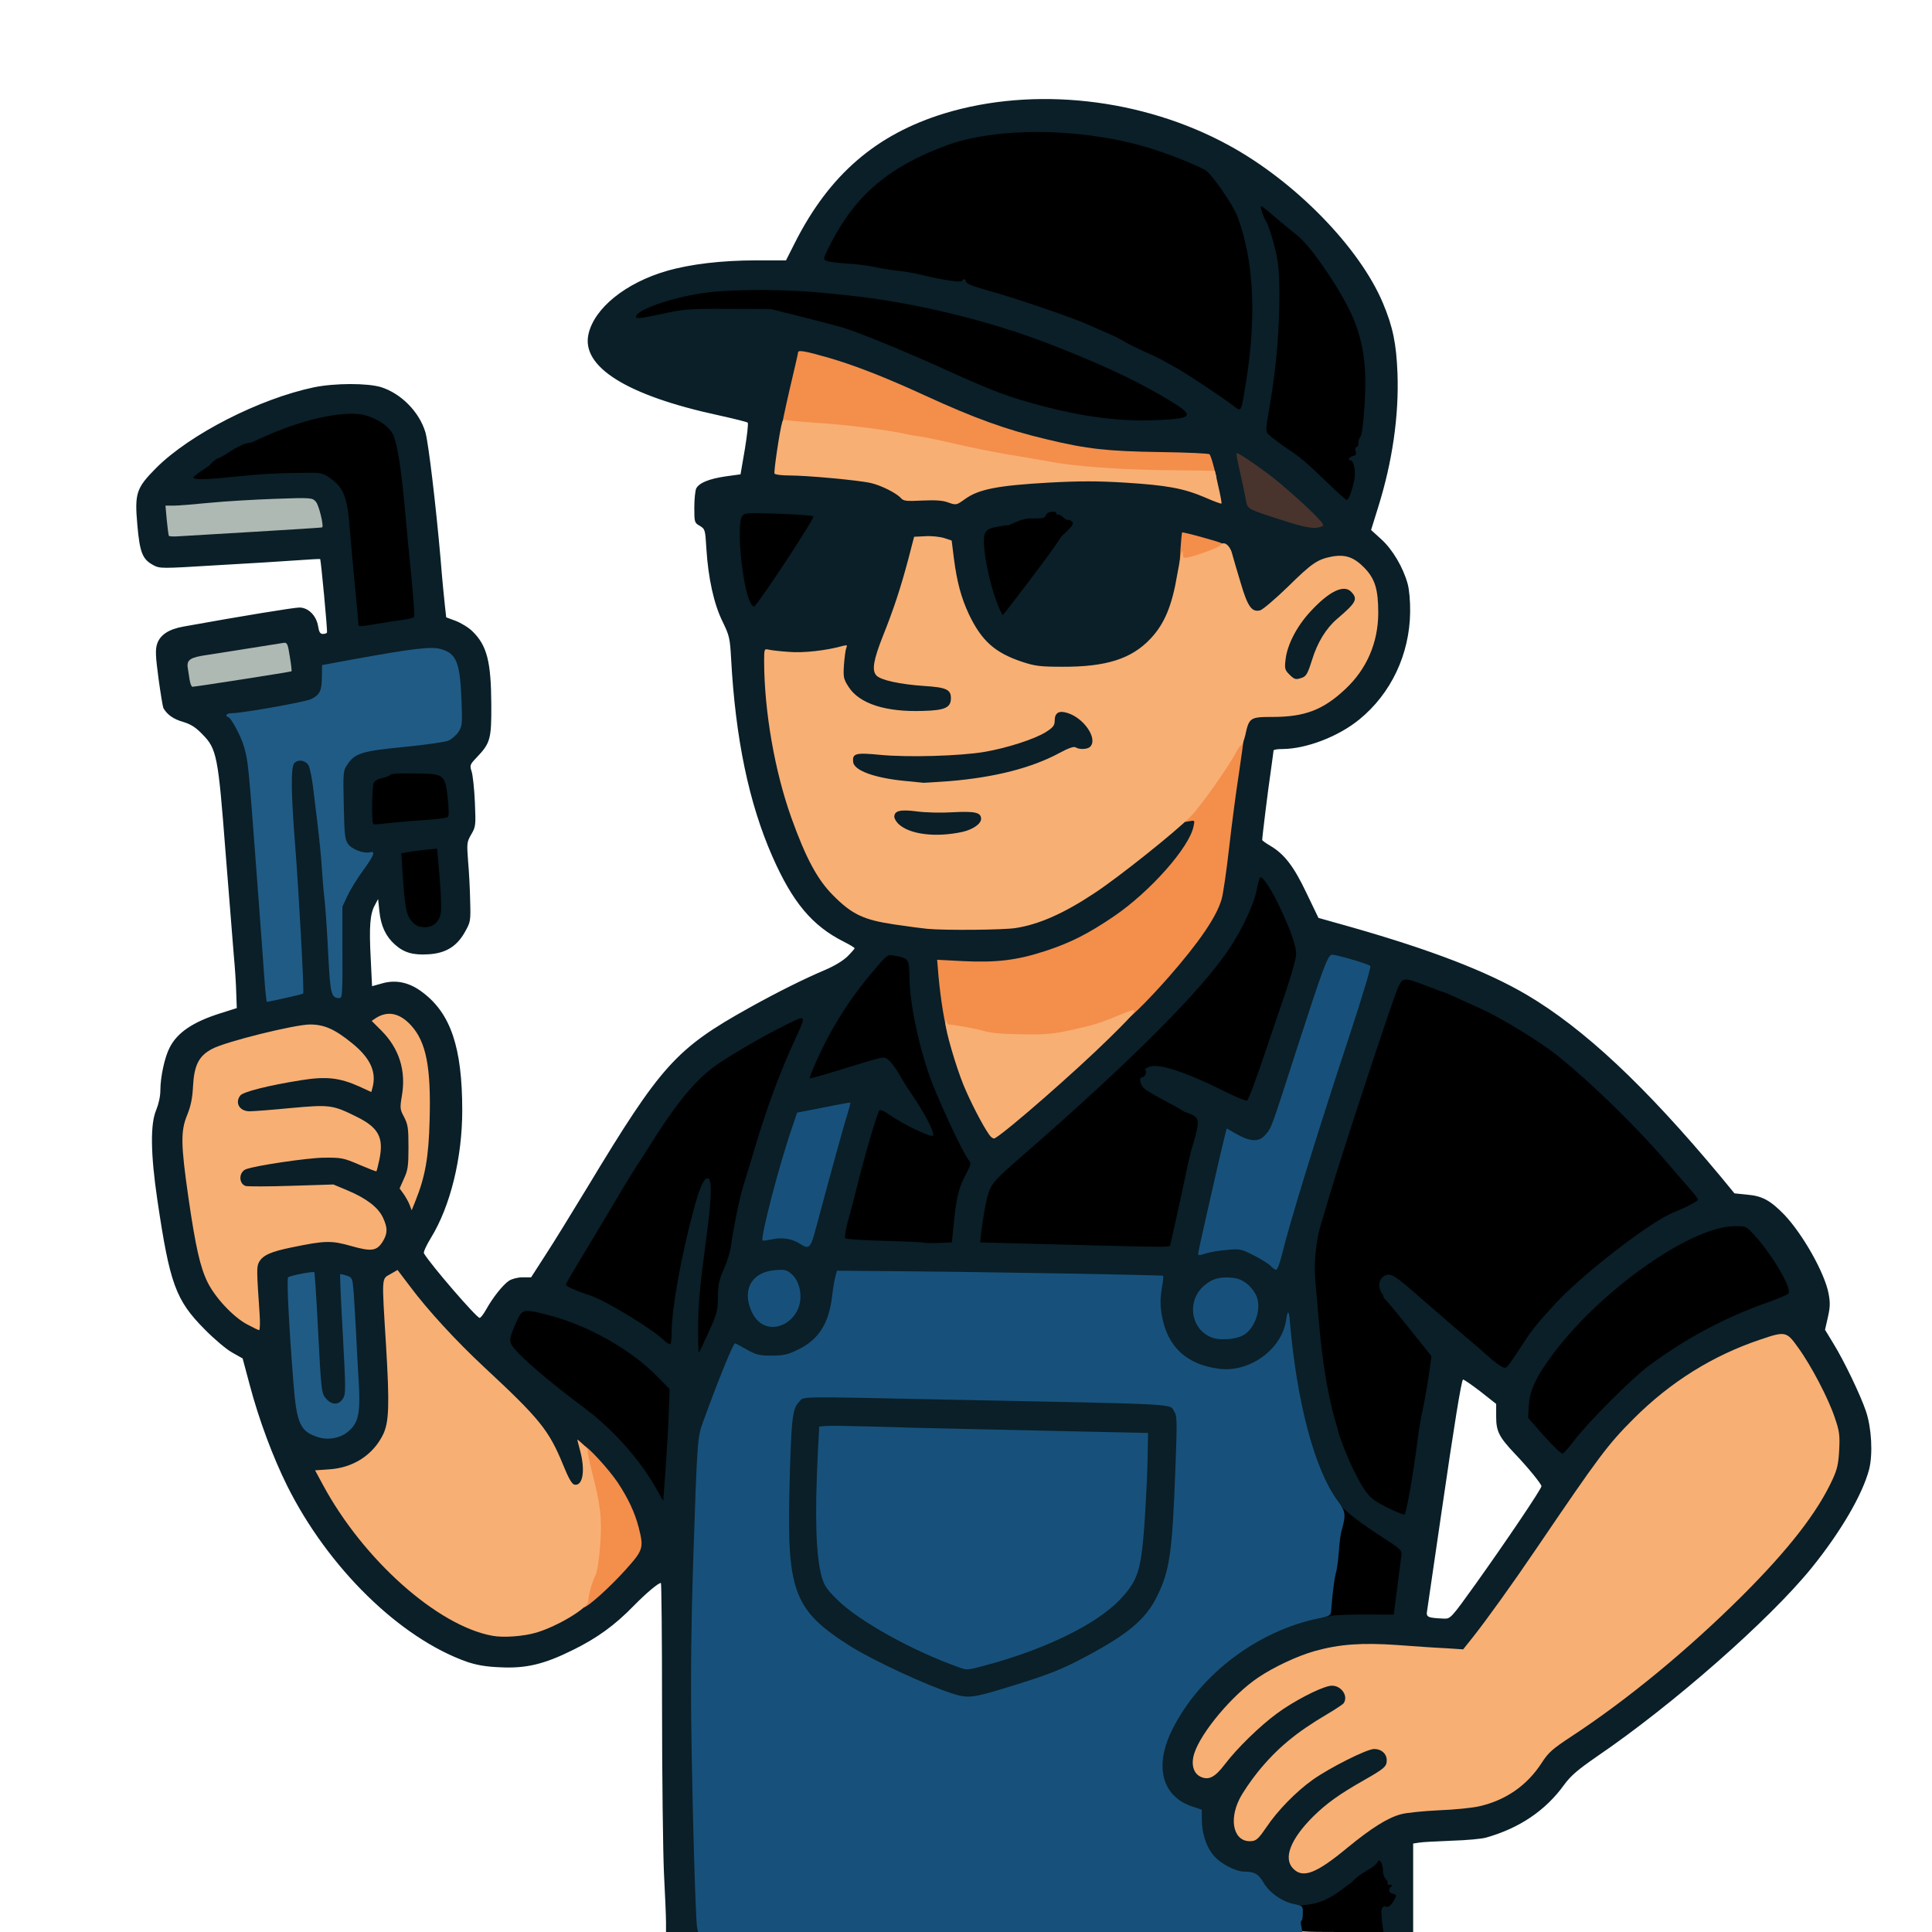 <svg xmlns="http://www.w3.org/2000/svg" version="1.0" viewBox="0 0 1024 1024">
  <g fill="#0a1f28">
    <path d="M353 1018.8c0-2.9-.5-14.7-1.1-26.3-.5-11.5-1-50.8-1-87.2 0-36.5-.3-66.3-.6-66.3-1.4 0-7.6 5.2-14.3 12-10.2 10.5-19.5 17.2-32.5 23.6-15.1 7.5-24.8 9.8-38.4 9.1-7.7-.3-12.5-1.2-17.6-2.9-35.6-12.6-73.6-49.8-95.3-93.3-7.5-15.1-14.9-34.8-19.8-53.3l-3.8-14.2-5.5-3.1c-3.1-1.7-9.7-7.3-14.6-12.3C93.1 689.1 90 680.5 83.4 636c-3.6-24.4-3.8-40.3-.6-47.7 1.3-3.2 2.2-7.2 2.2-10.5 0-6.9 2.3-17.6 4.9-22.5 4-8 12.4-13.7 27.1-18.3l8.5-2.7-.3-8.4c-.1-4.6-.7-13.5-1.3-19.8-.5-6.2-2.5-31-4.4-55-3.9-50.7-4.6-54.2-12.3-62-3.6-3.7-6-5.2-10.2-6.5-5-1.4-8.4-3.8-10.4-7.3-.3-.6-1.5-7.7-2.6-15.8-1.6-12-1.7-15.2-.7-18.3 1.6-4.7 6.1-7.7 13.9-9.1 31-5.6 58.6-10.1 61.5-10.1 4.7 0 9 4.3 9.9 9.9.5 3.1 1.1 4.1 2.5 4.1 1 0 2-.3 2.2-.7.4-.7-3.2-38.5-3.6-39-.1-.1-5.8.2-12.7.7-6.9.5-25.9 1.7-42.3 2.6-29.5 1.8-29.9 1.8-33.5-.1-5.7-3.1-7.1-6.6-8.4-21.2-1.5-17-.6-19.6 10.1-30.4 17.9-17.8 54.5-36.5 83.4-42.6 11.1-2.3 28.5-2.3 35.7-.1 10.7 3.4 20.3 13.2 23.5 24 1.6 5.6 5.5 38.3 8 66.8.8 10.2 1.9 21.4 2.3 24.9l.7 6.3 5.1 1.9c2.8 1.1 6.8 3.5 8.8 5.5 7.7 7.5 9.9 16 10 38.9.1 18.1-.5 20.4-7.7 27.9-3.7 3.9-3.8 4.2-2.7 7.6.6 1.9 1.4 9.2 1.7 16.2.5 12.2.5 12.9-1.9 17s-2.4 4.8-1.7 14.3c.5 5.5 1 15 1.1 21 .3 10.7.2 11.2-2.8 16.5-4.3 7.7-10.3 11.3-19.4 11.8-8.1.5-12.9-.9-17.6-5.1-4.8-4.2-7.5-9.8-8.3-17.6l-.7-6.6-1.8 3.4c-2.5 4.6-3 11.4-2.1 28.3l.7 14.5 5.4-1.5c7.3-2.1 14.5-.5 21.3 4.7 15 11.2 21.1 29.3 21.1 62.6 0 25.3-6.3 50.8-16.6 67.6-2.4 3.9-4.1 7.6-3.7 8.2 3.6 6.1 27.9 34.2 29.5 34.2.6 0 2.1-2 3.5-4.5 3.5-6.3 8.9-13.1 12.1-15.2 1.6-1 4.6-1.8 7.2-1.8h4.5l7.6-11.8c4.2-6.4 14.2-22.7 22.4-36.2 38.9-64.5 46.8-73.2 85.5-94.8 14.9-8.3 29.6-15.6 40.5-20.2 4.9-2.1 9.5-4.9 11.8-7.2 2-2 3.7-4 3.7-4.2 0-.3-2.6-1.9-5.8-3.5-16.7-8.4-27.1-20.8-37.8-45.1-12.5-28.4-19.6-62.6-21.9-105-.6-10.7-.9-12.1-4.5-19.5-4.6-9.3-7.6-22.9-8.6-38.6-.6-10.2-.7-10.5-3.5-12.2-2.8-1.6-2.9-1.8-2.9-9.7 0-4.5.5-9 1-10.1 1.6-3 6.8-5.1 15.5-6.4l8-1.1 2.3-13.4c1.2-7.3 1.9-13.7 1.5-14-.5-.4-7.4-2.1-15.5-3.9-48.6-10.5-72.8-25.7-68.9-43 3.1-13.8 19.7-27.2 41.5-33.5 12.4-3.6 29.1-5.6 47.5-5.6h15.7l4.8-9.5c18.2-35.9 43-57.3 79.2-68.4 47.3-14.4 104.7-8.1 150.3 16.7 35.3 19.1 69.7 54.3 82.1 83.9 5.3 12.6 7.1 21.6 7.7 37.3.8 22.4-2.7 46.8-10.3 71l-3.7 11.9 5.5 5c5.9 5.4 11.5 14.8 13.9 23.6.8 2.9 1.4 9.1 1.3 15-.3 22.3-10.1 43.1-26.9 56.8-11.1 9.1-28.1 15.6-40.7 15.7-2.7 0-4.8.3-4.8.8 0 .4-.7 5.4-1.5 11.2-1.4 9.4-4.5 34.5-4.5 36.2 0 .3 1.9 1.7 4.3 3.1 7.5 4.4 12.5 11 19.2 25.1l6.3 13.1 17.4 4.9c42.1 12 71.8 23.4 92.9 35.8 30.5 18 62.8 48.3 102.8 96.3l7.4 9 6.9.7c7.9.7 12.2 3.1 19.5 10.6 9.8 10.3 21.5 31 23.5 41.9.9 4.7.8 7.3-.4 12.5l-1.5 6.6 4.5 7.4c5.6 9.1 14.3 27.2 17.2 35.8 3 8.9 3.7 22.6 1.7 30.7-3.5 13.4-15 33.1-30.5 52.3-22.4 27.6-73.5 72.5-113.7 99.9-10.4 7.2-13.9 10.2-17.5 15.1-9.8 13.6-23.7 23-41.5 28-2.2.6-10.3 1.4-18 1.6-7.7.3-15.5.7-17.2 1l-3.3.5v46.9h-18.9l-.6-3.3c-.4-1.7-.5-5.5-.3-8.2.3-4.2.6-5 2.5-5.3 1.9-.3 2-.6 1.1-4-.5-2-1.4-4.1-1.9-4.6-.5-.6-.9-2.1-.9-3.3 0-2.1-.3-2.2-2.1-1.3-1.1.6-5.6 4.1-10.1 7.7-9.7 7.8-15.1 10.3-23.9 11-12.4 1.1-22.3-3.3-27.4-12.2-2.6-4.3-4.6-5.5-10-5.5-4.6 0-12.8-4.3-16.3-8.6-3.9-4.6-6.2-11.8-6.2-19v-5.2l-5.1-1.7c-11.8-4-16.5-12.4-15.7-28.6.4-8.1.8-9.6 5-18.1 12.7-25.4 37.8-46.7 65.6-55.7 13.7-4.4 21.4-5.6 37.3-5.6h14.7L737 842c.6-5.8 1.5-12.1 1.9-14l.7-3.5-10.4-6.8c-13-8.5-20.1-14.5-24.5-21.1-9.3-13.6-20.1-50.2-22.3-76l-.7-8-4.1 4.6c-7.8 8.7-17.9 12.4-31.1 11.5-23.9-1.7-35.5-15.8-34.4-41.5l.4-7.9-13-.7c-10.1-.4-125.5-2.1-148.4-2.1-5.2 0-5.5.6-7.1 13.8-1.7 14.3-7.1 22.7-17.8 27.9-5.5 2.6-8.2 3.3-15.2 3.6-8 .4-10.9-.1-18.2-3.2-2.1-1-3.3 1.3-9.9 18.7-9.8 25.6-9.8 25.7-10.2 35.7-2.6 57.5-3.8 108.7-3.3 142.5.7 44.9 2.3 97.1 3.2 103.8l.6 4.7H353v-5.2zm358.3-42.6c12.6-10.3 21.1-15.7 28.2-17.6 2.8-.8 11.8-1.7 20-2.1 8.3-.3 17.9-1.3 21.4-2.1 14.2-3.2 25.5-11.1 33.2-23 3.6-5.6 5.7-7.4 15.7-14 29.9-19.6 62.1-46.2 90.8-74.8 18.8-18.8 30.1-32.2 39.3-46.5 12.1-18.9 14.2-28 9.6-41.6-3.3-10.1-12.7-28-19.4-37.3l-5.2-7.1-5.2 1.5c-9 2.7-26.1 10.3-35.4 15.8-13 7.6-24.4 16.5-35.4 27.5-13.8 13.8-18.4 20-51.4 68.6-12.8 18.8-26.9 38.5-33.9 47.3l-5.1 6.4-13-.6c-7.1-.3-19.3-1-27-1.6-26.4-2.1-48.3 3.4-68.6 17.1-14.4 9.7-32.4 31.5-33.6 40.8-.5 3.3-.2 4.1 1.7 5.1s2.5.8 5-2.2c1.5-1.8 6-7 9.9-11.4 15.2-17.6 38.5-32.8 52.1-34.1 4.6-.4 5.9-.2 8.3 1.7 2.3 1.8 2.7 2.9 2.7 7.3 0 2.9-.4 5.7-.8 6.4-.4.6-4.3 3.2-8.7 5.8-16 9.4-27.1 18.6-36.1 29.7-13.5 16.7-16.2 25.5-9.5 30.5 2.1 1.5 2.4 1.2 7.8-6.9 9.2-13.9 22.7-25.2 42.2-35 10.1-5.2 12-5.8 17.4-5.8 8.1 0 9.7 1.5 9.7 9 0 6.7 0 6.7-12 13.5-13.6 7.7-20 12.4-27.5 19.9-8.4 8.5-13.1 16.5-11.5 19.5 3 5.8 8 3.8 24.3-9.7zM280.9 862.3c16.3-4.4 36.9-19.7 52.8-39l3.4-4.2-1.5-6.3c-2.3-9.2-8.7-21.3-16.4-30.9l-6.7-8.4-.5 7.2c-.3 4-1 7.7-1.6 8.3-.6.6-3.3 1-6 .8l-4.8-.3-4.1-10c-6.1-14.9-12-23.4-24.8-35.5-21.8-20.5-44.3-43.7-52.7-54.3-4.6-5.9-8.7-10.7-9-10.7-3.1.1-3.2 1.6-1.5 30.1 2.1 35.2 1.8 47.5-1.4 54.1-5 10.3-15.1 17.2-27.1 18.6l-6.1.7 5.9 9.6c19.1 31.3 48.2 58.5 72.7 68 12.7 4.9 18.1 5.4 29.4 2.2zm501.4-23c15.9-22.3 34.7-50.1 34.7-51.6 0-1.1-7.1-9.9-14.1-17.2-8.4-8.9-9.9-11.9-9.9-19.6v-6.8l-8.5-6.7c-4.7-3.6-8.8-6.4-9.1-6.2-.9 1-4.6 23.6-11.4 70.5-3.9 26.9-7.3 50.2-7.6 52-.6 3.4.1 3.8 8.8 4.2 3.6.1 3.7.1 17.1-18.6zM743 797.2c0-2.5 7.2-49.1 8.5-55.3.9-4.1 2.1-10.4 2.6-14.1l1-6.7-11.8-14.8c-15.9-19.8-15.3-18.9-15.3-25.5 0-6.6 2-8.8 8.1-8.8 4.6 0 8 2.3 22.7 15.3 6.3 5.6 14.9 13.1 19.1 16.6 4.2 3.5 10 8.5 13 11.2 5.3 4.8 7.1 5.8 7.1 4.1 0-1.4 10.8-17.3 14.8-21.7 10.1-11.4 15.7-16.9 27.5-27.3 17-14.7 43-32.2 48-32.2.7 0 2.3-.7 3.5-1.6l2.3-1.6-3.3-3.7c-1.8-2.1-5.5-6.4-8.3-9.7-17.2-20.4-41-43.7-60.5-59.3-8.8-7-29.3-19.6-40-24.4-14.8-6.8-17.6-8-22.5-9.7-2.7-1-6.7-2.5-8.7-3.4-2.1-.9-4.2-1.6-4.7-1.6-1.1 0-4.7 9.7-16.5 45.5-12.3 37-20.3 62.1-26.6 84-2.8 9.6-3.2 21.7-1.2 43.5 3.3 36.7 9.6 63.2 19.5 81.9 5.7 10.9 7.8 13.3 14.3 16.9 6.2 3.3 7.4 3.7 7.4 2.4zm-392.3-39.7.6-19-5.9-6c-9-9.2-18.6-15.8-32.9-22.9-13.9-6.9-30.9-12.3-33.1-10.5-.6.5-2.2 3.3-3.4 6.1l-2.2 5.1 4.4 4.4c5.4 5.6 21.2 18.7 33.8 28 10.9 8.1 25.5 22.8 32 32.4 4.4 6.5 4.5 6.6 5.3 4 .4-1.4 1-11.2 1.4-21.6zm489-6.7c26.1-29.9 56.4-50.3 94.8-63.7 4.9-1.8 9.1-3.4 9.3-3.6 1.2-1.2-9.7-17.8-17.3-26.3-3.8-4.2-4.2-4.4-8.5-3.9-11.1 1.1-35.9 14.5-55 29.6-24 19-48.2 49.2-49.7 62-.3 3.3.3 4.4 6.9 11.9l7.3 8.3 1.8-2.3c1-1.3 5.7-6.7 10.4-12zm-659 5.6c5.5-4.2 6.3-6.8 6.1-20.1l-.2-11.8-.5 9.6c-.7 11.7-1.5 12.9-8.5 12.9-4.2 0-5.7-.5-7.4-2.2-2.8-3.1-3-4.3-4.2-28.8-.5-11.8-1.3-25.2-1.6-29.8l-.6-8.3-3.6.7c-2.1.4-4 .9-4.3 1.3-.7.7.3 21 2.5 49.3 1.2 15.2 1.8 18.4 3.8 21.9 4.2 7.6 12.4 10 18.5 5.3zm5-43.1c-.3-1-.5-.2-.5 1.7s.2 2.7.5 1.8c.2-1 .2-2.6 0-3.5zm471.8-9.7c4.4-3.4 7.2-10.4 5.5-13.7-2.1-4.1-7.2-8.8-10.1-9.4-4.3-1-9.3 1.1-13.3 5.6-4.6 5.1-4.9 10.2-.9 15 5.4 6.3 12.5 7.3 18.8 2.5zm-302.9-17.1c2.3-18.4 10.5-53.5 14.3-61.5 1.5-3.2 2-3.5 6.1-3.5h4.5l.3 8.7c.2 5.3-.7 16.1-2.3 28-2.8 20.9-4.4 35.6-4.5 40.3 0 2.8.1 2.8 2.1-1.5 1.4-3.1 2.1-6.9 2.2-12.5.2-6.5.8-9.3 3.3-15 1.8-3.8 3.5-9.2 3.8-12 1.3-9.5 4.6-25.6 6.5-31.8 1.1-3.4 3.8-12.4 6.1-20 5.1-17.4 13.1-39.7 18.1-50.4 2.1-4.6 3.6-8.3 3.3-8.3-2.3 0-31.4 17-38 22.2-10.6 8.3-19.7 19.6-34.8 43.8-1.2 1.9-3.8 6-5.8 9s-8.8 14.4-15.2 25.3c-6.4 10.8-13.4 22.5-15.6 25.9-4.5 7-4.8 6.4 5 9.8 7.3 2.6 19.7 9.3 31 16.9l7.5 5.1.2-3.3c.2-1.7 1-8.6 1.9-15.2zm-169.9 4.8c-.2-2.1-.4-.6-.4 3.2 0 3.9.2 5.5.4 3.8.2-1.8.2-5 0-7zm231.5 5c5.9-5.6 6.1-13.1.6-17.8-2.5-2.1-3.8-2.5-6.1-2.1-4.1.8-9.6 5.2-10.3 8.2-1.7 6.6 5.1 16.2 10.5 14.9 1.4-.4 3.8-1.8 5.3-3.2zm-282.6-12.5c-.7-17-.3-18.9 4.9-21.9 4-2.3 22-6 32.5-6.6 6.9-.4 10.1-.1 16.9 1.7l8.4 2.3 2.4-2.7c1.3-1.5 2.3-3.7 2.3-4.9 0-5.7-8.5-13.2-20.8-18.2-6-2.5-6.2-2.5-29.4-1.8-26.8.7-26.8.7-26.8-7.3 0-4.1 2.4-8.4 4.8-8.4.4 0 7.3-1.2 15.2-2.7 10.5-1.9 18.1-2.6 27.5-2.7 12-.1 13.5.1 19.2 2.6l6.3 2.6 1-3.9c2.2-8-3.3-13.9-18.3-19.9l-7.8-3.1-16.3 1.6c-21.3 2-29 2-31-.1-1.9-1.9-2.2-10.3-.3-12.7 1.4-2 11.6-4.6 29.9-7.8 14.5-2.5 25.3-2.2 34.3 1 7.1 2.5 6.5 2.5 6.5.4 0-7.9-21.1-25.3-30.7-25.3-5.4 0-43.4 10-48.8 12.9-7.2 3.8-9.6 8.6-10.3 20.4-.4 6.8-1.1 10.6-3 14.7-3.2 7.1-3.1 10.8.8 38.1 5.1 35.5 8.1 44.9 17.7 55.8 4.1 4.7 11.7 11.1 13.1 11.1.3 0 .2-6.9-.2-15.2zm543.7-25.4c5.6-21.2 32.2-105.6 43.6-138.5l1.9-5.7-7.5-2.2c-4.1-1.2-7.8-1.8-8.3-1.4-1.2 1.4-5.9 15-17 49.4-13.3 41.4-13 40.6-16.1 44.3-2.5 3-3.1 3.2-9 3.1-4.1 0-7.6-.6-9.6-1.7-1.8-1-3.3-1.4-3.3-1.1 0 .4-2.7 12.6-6 27.1-3.3 14.5-6 26.8-6 27.3s4.2.7 10.3.3c10.2-.5 10.2-.5 16.7 2.9 3.6 1.9 7 3.4 7.5 3.3.6-.1 1.8-3.3 2.8-7.1zm-59.9-2.1c.3-1 2.1-9.2 4.1-18.3 5.2-24.3 7.3-33 8.9-38.1l1.4-4.5-12.6-6.4c-16.8-8.6-18.2-9.8-18.2-16.1 0-2.7.5-4.9 1-4.9.6 0 1-1.1 1-2.5 0-2.2-1.2-1.4-9.7 6.8-9.1 8.7-24.9 22.8-48.8 43.5-17.1 15-17.8 16-20 30.4-.7 5.1-1.3 9.3-1.2 9.4.1.1 18.7.6 41.2 1.1 22.6.5 43.6 1 46.7 1.1 4.6.2 5.8-.1 6.2-1.5zm-185.9-15.8c5.3-20.2 13.4-49.6 14.1-50.6.7-1.2-.5-1.1-11.1 1l-9 1.7-2.8 8.4c-3.2 9.1-13 43.6-14 48.8l-.6 3.2 5.7.1c3.1 0 7.3.6 9.2 1.3 1.9.7 3.8 1 4.2.7.3-.3 2.3-6.9 4.3-14.6zm71.2 3.8c1.1-11.3 3.1-19.7 5.7-24.2 1.3-2.3.7-3.7-7-19.5-13.8-28-20.1-50.2-22.3-78.5-.8-10.4-1.5-12.1-5.3-12.1-3.7 0-22.8 25.6-32.3 43.4-7.1 13.4-7.3 12.9 4.2 9.5 5.4-1.6 12.1-3.6 14.9-4.4 8.2-2.4 11.2-2 15 2.1 1.9 1.9 3.4 4 3.4 4.6 0 .6 2.6 4.9 5.8 9.7 10.1 14.9 13.4 21.5 13 26.4l-.3 4.2-4.5-.1c-3.4-.1-6.9-1.4-14-5.3-5.2-2.9-9.9-5.3-10.3-5.4-1.2-.3-5 12.1-9.7 30.8-2.2 8.8-4.8 18.8-5.9 22.3l-1.9 6.2 5.1.1c2.9.1 12.4.5 21.2.9 8.8.4 17.8.6 20 .6l4-.1 1.2-11.2zm-281.1-24.9c2.1-8 2.7-13.1 3.1-26.4.6-18.4-.8-29.7-4.7-38.7-2.7-6.4-9.8-13.3-13.6-13.3h-2.6l3.6 4.5c2 2.4 4.9 7 6.4 10.2 2.5 5.3 2.7 6.9 2.8 19.3.1 9.6.6 14.7 1.7 17.5 2.2 5.4 2.3 24.3.2 31.1-1.8 5.8-1.9 8.2-.5 6.8.6-.6 2.2-5.5 3.6-11zm313.9-27.8c13.3-10.7 35.7-30.8 51.9-46.6 33.3-32.5 53.1-57.4 57.1-71.5.8-2.7 2.6-15.1 4-27.5s3.7-29.9 5.1-38.9c4.7-31.4 4-30.1 17.7-30.1 17.3 0 27-3.7 38.8-14.7 6.8-6.5 11.5-13.9 14.9-23.7 5.5-16.1 2.1-30.8-9-38.3-7.6-5.2-14.5-2.1-30.7 13.9-12.1 12-12.3 12.1-17.5 12.6-7.9.6-9-.7-13.8-16.6-2.2-7.4-4-13.9-4-14.5-.1-2.7-2.2-4-11.3-6.7l-9.7-2.8v4.8c0 8.2-3.8 27.6-7.1 36-2.4 6.3-4.4 9.5-9 14.4-10.5 11.3-23.3 15.1-49.9 15.1-15-.1-17.2-.3-24.2-2.7-14.6-4.9-21.6-11.2-28.3-25.3-4.1-8.8-6.3-17.1-7.9-29.4l-1.2-9.6-3.9-1.3c-2.2-.7-5.3-1.2-6.9-1-2.7.3-3.2.8-4.4 5.3-4.6 17.4-8.7 30.5-12.7 41-7.4 19.1-7.7 20-5.6 21.9 2.4 2.2 13 4.4 25.1 5.2 13 .8 14 1.5 14 9.4 0 8.8-1.1 9.4-17.7 9.8-16.3.4-24.7-.8-33.1-4.9-4.9-2.4-7-4.2-9.3-7.7-2.6-4.1-2.9-5.5-2.9-12.4v-7.9l-5.2.8c-2.9.4-11 .8-18 .7H408v3c0 6 2.1 27.2 3.6 36.6 3.4 22.2 11 46.3 20.7 66 6.2 12.5 15.4 22.6 25.4 27.8 8.2 4.3 25.5 7 49.9 7.9 26 .9 36.1-1 53.7-9.8 12.7-6.4 40-26.3 60-43.7 4.3-3.7 5.4-4.2 9.8-4.2h4.9v4.8c0 15.7-28 45.1-59.1 62-10.6 5.8-29.8 12-41.7 13.3-5.7.7-15 .9-22.4.5l-12.8-.7.6 4.8c2.5 22.4 6.6 39.6 13 55.2 3.3 8.1 10.5 22.1 12.7 24.9 1.1 1.4.6 1.6 9.2-5.2zm127.8-24.1c.9-2.7 3.5-10.4 5.7-17 2.3-6.6 6.6-19.4 9.6-28.4l5.5-16.3-1.7-5.2c-.9-2.8-4.1-10.3-7.1-16.6l-5.5-11.5-1.3 5.1c-1.7 6.5-7.9 19.1-13.7 28-5.3 8.2-22.7 28.3-39 44.9l-11.7 12 7.5-.3c6.2-.3 8.9.1 16.7 2.8 5 1.7 13.9 5.5 19.7 8.5l10.5 5.3 1.6-3.2c.9-1.7 2.3-5.3 3.2-8.1zm-505.8-43.7c.6-.5-2.1-47.6-4.1-73.3-.9-11.5-1.7-26.9-1.8-34.1-.1-16 .2-16.6 8.3-16.2 6.8.4 7.4 1.4 9 13.8.6 4.7 1.7 13.9 2.5 20.5s2 18.5 2.6 26.5c.6 8 1.5 19.2 2 25 .5 5.8 1 14.3 1.1 19 .2 5.1.5 1.3.9-9.5.6-16.8.8-18.4 3.3-24 1.5-3.2 4.5-8.2 6.7-11.1l3.9-5.2-4.3-1.1c-7.6-1.9-8-3.3-8.4-27.6-.3-20.6-.3-21.1 2-24.4 4-5.9 7.5-7 29.9-9.2 11.3-1.1 21.9-2.6 23.7-3.4 1.7-.8 4.1-2.9 5.3-4.7 1.8-3 2-4.3 1.5-13.8-.7-12.3-1.9-17.1-4.9-20.4-4.8-5.2-6.7-5.2-44.1 1.4l-18.6 3.3v5.6c0 6.7-1.5 9.9-5.5 12.2-2.4 1.4-35.8 7.9-40.6 7.9-.5 0-.3 1 .5 2.3 4.3 6.4 5.9 15.3 8.1 43.2 3.2 42.5 4.5 58.7 5.5 73.5.6 8.5 1.3 18 1.6 21.1l.6 5.6 6.4-1.3c3.6-.6 6.7-1.4 6.9-1.6zm70.7-37.5c2.7-3.2 3-5.7 1.7-19.6-1.1-11.6-1.5-13.7-2.8-13.3-.9.2-3.7.7-6.3 1.1-2.7.3-4.8 1.1-4.8 1.8 0 5.3 2.4 24.5 3.2 26.2 1.7 3.3 4 5.5 5.8 5.5.9 0 2.4-.8 3.2-1.7zm-9.2-54.4c8-.7 14.8-1.5 15.2-1.8 1.1-1-.9-13.3-2.5-14.8-1.6-1.6-20.3-2.8-22.1-1.4-.6.5-2.6 1.2-4.3 1.6-1.8.3-3.6 1.2-4 1.8-.4.6-.7 4.4-.7 8.4-.1 8.5-2.3 7.8 18.4 6.2zm-90.7-75.3c12-1.8 22-3.5 22.2-3.8.2-.2.1-2.3-.2-4.6-.4-3.3-.9-4.1-2.2-3.8-.9.3-7.9 1.4-15.6 2.7-30 4.6-29 4.4-29.3 6.3-.6 2.7.7 6.6 2.1 6.6.6 0 11-1.5 23-3.4zm79.7-30.7c4.1-.6 7.7-1.3 7.9-1.5.4-.4-1.3-23.4-2.9-37.4-.5-4.7-1.4-13.7-2.1-20-2.8-29-4.5-35.3-10.8-39.6-6.6-4.5-12.3-5.7-19.9-4.4-12.6 2.1-22.7 5.1-33.8 10.1-6.2 2.7-12 4.9-13.1 4.9-1 0-4.5 1.8-7.8 4s-6.5 4-7 4c-.6 0-1.9.9-2.9 2.1l-1.8 2.1 5.4-.5c15.1-1.4 48.8-2.9 51.9-2.3 5.3 1 11.8 6 13.9 10.9 1 2.3 2.3 8.9 2.9 14.7 1.4 13.7 5.1 53.2 5.1 54.4 0 .5 1.7.6 3.8.2 2-.3 7.1-1.1 11.2-1.7zm338.4-26.4c6.9-9.3 13.3-17.9 14.2-18.9 1.6-1.8 1.6-2-.1-3.3-2.2-1.5-3.5-1.7-3.5-.4 0 .4-3.4 1.1-7.5 1.3-4.1.3-8 1-8.7 1.5-.7.6-4.3 1.6-8.1 2.3-5.9 1.1-6.8 1.5-7.4 3.8-1.1 4.6 1.7 18.8 6.2 31.1.7 1.9.2 2.5 14.9-17.4zm-131.7-6.8c5.8-8.7 10.3-16 10-16.4-.4-.3-6.7-.8-14.1-1.1l-13.5-.5-1.2 2.6c-1.3 2.9.1 22.2 2.3 31.8l1.2 5.1 2.4-2.8c1.3-1.6 7.1-10 12.9-18.7zM131 279c17.3-1.1 32.5-2 33.8-2 2.9 0 3-3.7 0-7.5l-2.2-2.8-17 .7c-9.4.4-23.6 1.4-31.6 2.2-8 .8-16.5 1.4-18.9 1.4-4 0-4.3.2-3.7 2.3.3 1.2.6 3.4.6 5 0 3.3-2.4 3.3 39 .7zm560.5-5.7c-1.6-1.4-5.9-5.2-9.5-8.4-9.3-8.2-15.4-13.1-18.8-15.2l-3-1.7 1.3 5.2c.7 2.9 1.6 7 1.9 9 .4 2.1 1.2 4.1 1.9 4.5 1.8 1.1 26 9.1 27.7 9.2.9 0 .3-1-1.5-2.6zm-182.7-12.2c6.2-4.4 17.4-6.7 38.8-8.1 38.6-2.5 76.6.1 90.3 6.1 2.4 1.1 4.5 1.8 4.6 1.7.2-.2-.7-4.1-1.9-8.8l-2.1-8.5-26-.7c-28.1-.7-40.4-2.1-60.5-6.9-21.7-5.1-38.7-11.3-65-23.4-8-3.7-20-8.9-26.6-11.6-12.3-4.9-33.2-11.4-34-10.6-1.1 1-10.8 44.8-11.9 53.5l-.7 5.2h7.4c9.3 0 36.8 2.5 43.2 4 5.4 1.2 9.6 3.2 14.2 6.6 2.8 2 4.5 2.4 14 2.7 6 .1 11.5.4 12.2.5.8.1 2.6-.6 4-1.7zm205.7-11.3c-.4-1.5-1.1-2.8-1.6-2.8s-.9-1.8-.9-4c0-2.9.4-4 1.5-4 .9 0 1.5-.9 1.5-2.5 0-1.4.5-2.5 1-2.5.6 0 1-1 1-2.3 0-1.3.5-2.8 1.1-3.4.7-.7 1.6-7.3 2.1-15 1-16.7-.6-28.2-5.7-41.1-6-14.8-22.6-38.8-31.6-45.8l-5.7-4.4 1.5 5.3c2.6 9.3 3.3 31.2 1.7 52.2-.8 10.5-1.9 21.9-2.4 25.5-2 14-3.1 20.4-3.5 20.8-.5.6 5.3 5.4 10.1 8.5 5.8 3.6 14.9 11.3 21.8 18.5l6 6.2 1.3-3.2c.8-1.8 1.1-4.5.8-6zM618 219.2l4.5-.7-5-2.9c-2.7-1.6-7.5-4.4-10.5-6.2-6.4-3.7-30.2-14.8-40.5-18.8-3.8-1.5-10.1-4-14-5.6-11.7-4.6-37.5-12.6-54-16.5-43.8-10.6-100-14.5-129.4-9.2-5.7 1.1-3.9 1.2 18 1.4l24.4.1 16 4c8.8 2.2 19.1 4.9 22.8 6 8.8 2.7 34.7 13.4 56.2 23.2 22.4 10.2 33.6 14.3 51.9 18.9 21.2 5.4 47.4 8.1 59.6 6.3zm41.9-39.2c1.5-13.8 1.4-20.2-.4-34-1.7-12.6-1.6-12.1-5.1-23.4-3.1-9.6-13.6-26.3-18.5-29.4-4.9-2.9-22.2-9.7-32.6-12.6-61.5-17.5-120.9-3.7-149.6 34.7-5.9 7.9-12.3 19.4-11.4 20.3.3.3 4.5.8 9.4 1.1 4.8.2 11.5 1.1 14.8 1.8 3.3.7 8.9 1.7 12.5 2 3.6.4 10.8 1.7 16 3 6.4 1.5 11.2 2.1 14.8 1.7 4.2-.4 5.2-.2 5.2 1 0 1.1 3.4 2.5 11.7 4.8 14.8 4.1 44.8 14.3 53.3 18.2 3.6 1.6 8.3 3.7 10.5 4.6 2.2.9 6.1 2.8 8.7 4.4 2.6 1.5 7.1 3.7 10 5 2.9 1.2 6.9 3.1 8.8 4.1 1.9 1.1 5.8 3.2 8.5 4.7 2.8 1.5 10.4 6.4 17 10.9l12 8.1 1.6-10.3c.9-5.6 2.2-14.9 2.8-20.7z"/>
    <path d="M487 445c-11.8-1.7-16-4.9-16-12.2 0-6.8 1.7-7.5 15.8-6 5.9.7 15.4.9 21.3.5 13.4-.7 14.9-.1 14.9 6.6 0 5.7-1.7 7.6-8.5 9.6-5.9 1.8-20.3 2.6-27.5 1.5zm-9.5-28c-10.2-.9-17.9-2.7-23.5-5.4-4.5-2.1-4.5-2.2-4.8-7.7-.4-8.4-.4-8.5 19.3-6.9 27.1 2.2 50.3.1 69.2-6.2 12.5-4.1 18.3-7.8 18.3-11.7 0-4.2 2.1-5.4 8.4-4.9 6.2.5 10.6 3.1 14.9 8.6 2.2 2.9 2.7 4.5 2.7 9.2 0 3.1-.5 6.1-1.2 6.8-.7.7-3.6 1.2-6.5 1.2-4 0-6.9.8-11.6 3.1-14.3 7.3-33.6 12-56.2 13.9-13.8 1.1-16.8 1.1-29 0zm202.8-56.6c-2.4-2.5-2.5-3-2.1-10.8.7-10.4 4.7-19 13.2-28.3C700 312 704.9 309 712 309c7.3 0 9 1.7 9 8.7 0 5.5.1 5.3-9.4 13.4-5.8 5-10.4 12.5-13.2 21.7-2.8 9.2-4 10.2-11.5 10.2-3 0-4.7-.7-6.6-2.6zM501.5 900.7c-14.6-5-41.6-17.6-53.5-25-22.7-14.2-28.8-23-32.1-45.6-1.3-9.2-.7-63.7.9-78.9 1-9.3 3-12.5 8.4-13.6 1.8-.3 18.9-.2 38.2.4 19.3.5 62.5 1.5 96 2 36.1.7 61.7 1.5 62.8 2.1 1 .5 2.5 2.1 3.4 3.4 1.4 2.2 1.5 5.5.5 32.9-1.8 47.9-3 56.6-9.7 70.4-6 12.4-15.4 20.3-38.4 32.5-12.4 6.6-19.1 9.2-40 15.7-19.9 6.2-27 6.9-36.5 3.7zm22.1-22.2c29.8-8.5 55.3-21.3 67-33.7 9.3-9.8 11.1-15.2 12.9-38.3.7-9.9 1.5-23.8 1.7-31l.3-13-52.5-1.1c-28.9-.6-66.7-1.5-84.1-1.9l-31.6-.8-.7 11c-1 16.4-.8 46.8.4 55.3.6 4.1 2 9.4 3.1 11.8 5.4 11.1 30.3 27.2 62.9 40.7 4.7 1.9 9.2 3.5 10.1 3.5.9 0 5.7-1.1 10.5-2.5z"/>
  </g>
  <path fill="{{SECONDARY_COLOR}}" d="M729 1009.5c0-4-.2-4.5-2.3-4.5-1.2 0-2.8-.9-3.5-2-.7-1.1-1.8-2-2.5-2-.6 0-2-.7-3.1-1.5-1.8-1.3-1.7-1.5 1-4 1.6-1.4 4.6-3.4 6.6-4.5s4.2-2.8 4.7-3.7c.9-1.6 1.2-1.6 2.1-.3.5.8 1 2.9 1 4.6 0 1.7.7 3.7 1.5 4.4.8.7 1.2 1.6.9 2.1-.3.5.3.9 1.3.9s1.4.4.8.8c-1.8 1.3-1.6 3.4.5 3.9 2.4.6 2.4.7.8 3.6-1.7 2.9-3 3.8-4.6 3.2-.8-.3-1.6.4-1.9 1.5-1 4-3.3 2.2-3.3-2.5zM578.8 607.2l-14.8-.3v-3.6c0-3 .7-4.2 4.3-7.2 2.3-2 6.7-6.1 9.7-9.1 3-3.1 9.8-9.5 15.1-14.3 9.1-8.2 9.9-8.7 14-8.7l4.4.1-3 1.4c-1.6.7-2.5 1.4-1.8 1.4 1.6.1.4 4.1-1.3 4.1-1.9 0-1.3 3.8 1.1 6 1.1 1 6.7 4.3 12.5 7.3 9.9 5.2 13.1 7.7 9.6 7.7-.9 0-1.6.8-1.6 2 0 1.9-.6 2.9-3.7 6.5-.7.7-1.3 1.8-1.3 2.4 0 .6-.7 1.1-1.5 1.1-.7 0-1.8.6-2.2 1.4-.9 1.5-16.3 2.3-39.5 1.8zm-37.3-322.5c-1.1-1.3-3.3-2.7-4.8-3.1-3.5-.8-3.5-2.8.1-4.2 5.9-2.5 6.9-2.7 11.9-2.6 4.1 0 5.2-.3 5.6-1.7.5-2 5.7-2.7 5.7-.8 0 .6.3.8.6.4.3-.3 1.5.3 2.7 1.3 1.1 1.1 2.3 1.8 2.6 1.6.3-.3 1.3.1 2.1.7 1.3 1 .9 1.8-2.7 5.5-2.4 2.3-4.3 3.8-4.3 3.2 0-1.3-4.3-1.3-5.7.1-.5.5-3.4 1.2-6.4 1.5-4.8.5-5.6.3-7.4-1.9z"/>
  <path fill="{{PRIMARY_COLOR}}" d="M686.4 1022.5c-.4-.9-.3-3.9 0-6.9l.7-5.3 5.4-.7c7.1-.8 12.7-3.4 19.9-9 3.3-2.5 6.3-4.6 6.6-4.6 1.6 0 7.2 3.3 7.7 4.6.3.8 1.6 1.4 2.9 1.4 2.3 0 2.4.3 2.4 6.4 0 3.5.3 8.4.6 11l.7 4.6h-23.2c-19.8 0-23.2-.2-23.7-1.5zm16.1-174.2c.4-4.8 1.3-11.5 2-14.8.7-3.3 1.6-9.6 2-14 .3-4.4 1-9.3 1.5-11 .4-1.6 1.1-4.7 1.5-6.8l.6-3.9 5.2 4.6c2.9 2.5 10.3 7.8 16.5 11.8 11.2 7.2 11.3 7.3 10.9 10.8-.3 1.9-1.2 9.6-2.2 17.1l-1.8 13.7-14.6-.1c-8 0-16.3.3-18.4.7l-3.9.7.7-8.8zm32.7-49.3c-9-4.5-10.8-6.4-16.9-18.1-3.5-6.6-9.3-21.4-9.3-23.7 0-.5 1.6-1.4 3.5-2.2 1.9-.7 3.7-2.1 4-2.9 2.3-5.7 3.8-18.3 4-31.7.1-12.6.4-15.6 1.9-17.9.9-1.4 2.2-5.4 2.7-8.8.9-5.9 2.7-8.7 5.5-8.7.6 0 7.2 7.6 14.6 16.9l13.5 16.9-1.3 9.4c-.7 5.1-2.2 13.6-3.3 18.8-1.1 5.2-2.3 12-2.6 15-2 16.7-6.1 40.4-7.1 40.7-.6.2-4.7-1.5-9.2-3.7zM625 614c0-2.2-.3-2.3-7.2-2-3.6.1-4.8-.2-4.8-1.3 0-.8-.3-2.9-.7-4.7-.4-2.5-.3-3.1.6-2.5.8.4 1.8-.1 2.7-1.4.9-1.2 2-1.9 2.5-1.6.5.4.9.1.9-.5 0-1 .8-2.2 3.8-5.5.8-.9.9-1.5.3-1.5-.8 0-.7-.7.1-2 1.6-2.4 3.6-2.5 8.3-.3 4.3 2.1 4.4 3.5.8 16-2.4 8.3-2.9 9.3-5 9.3-1.6 0-2.3-.6-2.3-2zm78.3-358.4c-11.5-11.1-14.3-13.4-21-17.8-2.7-1.8-6.4-4.6-8.3-6.1-3.6-3.1-3.5-1.8-1-16.7 3.6-21.3 5.1-39.7 5.1-59.1-.1-13.2-.5-17-2.6-25.3-1.3-5.4-3.3-11.3-4.3-13-1-1.7-2.2-4.5-2.6-6.1-.8-3.3-1.1-3.5 8.9 5 3.3 2.8 7.9 6.5 10.1 8.3 7.5 5.8 24.5 31 29.9 44.5 5.4 13.3 6.9 25.3 5.8 44.7-.6 9.5-1.5 16.6-2.1 17.2-.7.7-1.2 2.2-1.2 3.5 0 1.3-.5 2.3-1.1 2.3-.6 0-.8.9-.4 2.1.5 1.5.2 2.2-1.4 2.6-2 .5-3 2.3-1.2 2.3 1.3 0 2.4 4 2.2 8-.3 4.4-3.1 13-4.2 13-.5 0-5.2-4.2-10.6-9.4zM121.5 249c-1.1-.5-4.2-.9-6.9-.9l-4.8-.1 2.3-2.5c1.3-1.3 2.8-2.5 3.3-2.5s3.4-1.6 6.4-3.6c3-2 7-4 8.8-4.4 3.1-.7 3.4-.6 3.4 1.6 0 1.3-.4 2.4-.9 2.4-.6 0-.7 2.4-.4 5.5l.6 5.5-4.9-.1c-2.7 0-5.8-.4-6.9-.9z"/>
  <path fill="#48342d" d="M678.6 275.4c-17.1-5.5-17.3-5.6-18.1-9.6-.6-3.5-3-14.6-4.5-21.3-.5-2.1-.7-4.1-.5-4.3.6-.6 15.5 9.7 22 15.2 9.6 8.1 14.7 12.8 19.9 18 4.2 4.4 4.6 5.1 3 5.7-3.7 1.5-8.2.7-21.8-3.7z"/>
  <path fill="{{ACCENT_COLOR}}" d="M348.1 789.5c-9-16.1-23.3-32.1-39.1-43.8-14-10.4-28.8-22.7-34.3-28.6-5.4-5.8-5.4-6.2-1.5-15.3 3.5-8.2 3.7-8.3 17.4-4.8 21.2 5.5 43.8 18.2 58.1 32.9l6.2 6.3-.5 14.2c-.3 7.7-1.1 21.1-1.7 29.6l-1.2 15.5-3.4-6zm470.4-28.3-8.6-9.7.4-6.5c.4-8.2 4.2-16 13.7-28.5 25.9-33.9 72.6-66.5 95.4-66.6 5.9-.1 6.2.1 10.1 4.3 10 11 20.5 28.9 18.4 31.4-.5.6-5.1 2.6-10.2 4.4-22.7 7.9-43.8 19.1-63.7 33.8-8.7 6.4-32.2 29.9-39.5 39.5-2.7 3.6-5.5 6.8-6.2 7.1-.7.3-5-3.8-9.8-9.2zm-109-2.4c-4.9-14.5-8.5-34.5-10.5-58.8-.6-7.4-1.5-17.3-1.9-22-.8-8.9.5-21.1 3.2-29.7.8-2.7 2.7-8.8 4.1-13.8 7.6-25.4 33.1-102.9 36.6-111.1 2.4-5.4 3.2-5.5 15-.9 4.9 1.9 9.2 3.5 9.5 3.5.4 0 2.9 1.1 19.5 8.7 10.7 4.8 31.2 17.4 40 24.4 19.4 15.6 43.2 38.9 60.5 59.3 2.8 3.3 7.1 8.3 9.8 11.3 2.6 2.9 4.7 5.7 4.7 6.1 0 .8-6.2 4.1-13 6.8-12.2 4.9-47.6 32.2-62.2 47.9-10.5 11.4-12.6 14-18.1 22.5-8.8 13.3-8.1 12.6-10.8 11.3-1.3-.6-4.9-3.3-7.9-6.1-3-2.7-8.9-7.8-13.1-11.3-4.1-3.5-13.4-11.5-20.5-17.7-15.6-13.8-17.6-15-21-12.7-2.8 1.8-3.2 5.9-.9 9.1 1.3 1.9 1.2 2.2-1 3.2-1.4.7-2.6 2-2.6 2.9-.1 1-.3 3.3-.5 5.1-.1 1.8-1.1 5-2.2 7.1-2.2 4.2-2.5 6.2-2.3 19.9.1 8.8.2 9.2 2 8.2 1.1-.5 2.2-1 2.5-1 1.2 0 .5 3.8-.9 5-.8.7-1.5.9-1.5.5 0-.5-.8.2-1.9 1.4-1 1.1-2.1 4.5-2.5 7.4-.9 6.7-2.7 12.8-3.6 12.2-.5-.3-2.1.2-3.6 1-3.5 1.8-4.3 1.9-4.9.3zM370 704.9c.1-14.1.8-22.3 4.5-49.8 2.8-21.1 3-30.6.5-30.6-2 0-4.2 5.1-7.3 16.5-6.6 24.4-11.6 52.2-11.7 64.6 0 3.3-.3 6.4-.7 6.8-.4.3-2-.7-3.7-2.3-6.5-6.1-30.3-20.6-38.6-23.4-8.3-2.8-13-4.9-13-5.8 0-.5 1.9-4 4.2-7.7 2.2-3.7 9.7-16.1 16.6-27.7 6.8-11.5 14-23.5 16-26.5s4.6-7.1 5.8-9c15.1-24.2 24.2-35.5 34.8-43.8 6.2-4.9 25.3-16.1 38.1-22.5 12.5-6.2 12.2-6.6 5.1 9-7.4 16-14.8 36.3-20.6 56-2.3 7.6-5 16.6-6.1 20-1.9 6.2-5.2 22.3-6.5 31.8-.3 2.8-2 8.2-3.7 12-2.6 5.8-3.1 8.4-3.2 15-.1 7.3-.5 8.9-4.9 18.5-2.6 5.8-5 10.7-5.2 10.9-.2.2-.4-5.2-.4-12zm191-45.3-41.5-1.1.3-3c1.2-11 3.3-22 4.8-25 2-4.3 4.2-6.6 16.9-17.6 58.3-50.7 96.7-89.2 110.9-111.4 6.9-10.7 12.4-22.9 13.8-30.4.6-3.3 1.5-6.1 1.9-6.1 1.6 0 6 6.8 10.4 16.2 5.8 12.3 8.5 20.2 8.5 24.7 0 2-2.7 11.3-5.8 20.6-3.2 9.4-7.6 22.2-9.7 28.5-4.9 14.7-9.5 27.3-10.5 28.3-.4.5-6.8-2.2-14.1-5.9-15.5-7.7-28.5-12.4-34.6-12.4-4 0-4.9.6-16 10.6-6.5 5.9-13.1 12.2-14.6 14-1.6 1.8-5.2 5.1-8.2 7.4-7.7 5.9-7.8 7-.7 6.8 3.1-.1 10.4-.1 16.2-.1 5.8.1 13.7.1 17.5.1 11.2 0 11.5 0 11.5 2.1 0 1.1-.6 2.2-1.2 2.4-.8.3-.6.6.5.6.9.1 1.7-.3 1.7-.8 0-.8 5.2-.8 7-.1.3.1.8.2 1.3.1.4 0 .7 1.1.7 2.5 0 2.3.2 2.5 1.6 1.3 1.5-1.2 1.6-1.1 1.1.6-.3 1.1-1 4.3-1.6 7-3.1 14.9-8.3 38.2-8.7 39.8-.6 2 4.7 1.9-59.4.3zm-71-.9c-.3-.3-9.7-.7-20.9-1-11.2-.3-20.7-.9-21.1-1.4-.4-.4.1-3.9 1.1-7.8 1.1-3.8 3.6-13.3 5.5-21 4.3-17.2 10.4-37.7 11.5-38.9.5-.6 2.6.3 5.1 2.1 7.3 5.2 22.2 12.3 23.3 11.2 1.1-1.1-4.2-11.6-10.9-21.4-2.3-3.2-5.5-8.4-7.2-11.5-1.8-3-4.2-6.3-5.5-7.2-2.7-2-.8-2.4-26.9 5.6-7.9 2.5-14.6 4.3-14.8 4.1-.5-.5 6.5-16.2 10.6-23.5 6.5-11.8 13.8-22.4 22.2-32.3 8.2-9.8 8.3-9.9 11.9-9.2 7.7 1.3 8 1.9 8.1 11 .1 12.8 4 33 10.1 51.1 3.7 11.4 18.4 43 21.5 46.5 1.2 1.4 1 2.2-1.5 7-3.8 7-5.1 12-6.5 25.4l-1.1 11-7 .3c-3.9.1-7.3.1-7.5-.1zM222 491c-1.4-.3-3.4-2-4.6-3.7-2.2-3.4-2.9-7.6-4-24.4l-.7-10.6 3.1-.6c1.7-.4 6-.9 9.5-1.3l6.4-.6 1.3 15c.7 8.3 1 16.7.7 18.8-1 6.1-5.5 9-11.7 7.4zm-24.3-54.7c-.8-1.5-.5-19.8.4-21.4.5-1 2.3-2.1 4.1-2.4 1.8-.4 3.8-1.1 4.4-1.6 1.2-1 3.2-1.1 16.1-.9 12.5.2 13.2.8 14.6 12.8.6 5.7.7 9.6.1 10.2-.5.5-5.2 1.1-10.4 1.5-5.2.3-13.5 1-18.5 1.5-11 1.2-10.3 1.2-10.8.3zM190 330.6c0-.7-.9-10.3-2-21.2-1-11-2.2-23.5-2.5-27.9-1.3-17.8-3.2-22.9-10.4-28-4-2.8-4.8-3-13.4-2.9-14.3.1-23.4.6-36.8 2-15.8 1.7-23.2 1.8-22.3.3.3-.6 3.4-2.9 6.7-5 4.8-3.1 6.7-3.8 9.1-3.4 1.7.4 4 .8 5.1 1 1.1.2 2 .4 2 .5 0 .1.9.3 2.1.5 1.9.4 2 .1 1.6-4.8l-.4-5.2 13-5.8c21.4-9.4 43-13.6 52.8-10.3 6.9 2.3 11.8 5.9 13.8 10.1 2.3 4.9 4.4 18.8 6.6 43.5.5 5.8 1.8 19.9 3 31.3 1.1 11.5 1.8 21.2 1.5 21.7-.3.4-2.9 1.1-5.8 1.5-2.8.4-9 1.3-13.6 2.1-10.2 1.7-10.1 1.7-10.1 0zm340-7.3c-5.4-11.8-10.1-35.3-8-40.4 1-2.3 2.1-2.9 7.5-3.9 7.5-1.4 12-.6 15 2.6 2.6 2.8 3.5 3 3.5.9 0-1.7 1.6-2 2.5-.5.5.8 1.2.7 2.2-.2 1.7-1.3 11.3-1.8 11.3-.5 0 1.5-5.6 9.6-18.8 27-7.4 9.7-13.5 17.7-13.7 17.7-.1 0-.8-1.2-1.5-2.7zm-132.3-3.9c-4.4-8.7-7.5-41.6-4.3-45.9 1.2-1.7 2.6-1.8 19.1-1.2 9.7.3 18.1.9 18.6 1.4.8.8-25.3 40.7-31.2 47.7-.4.4-1.4-.5-2.2-2zm181.6-98.6c-14.4-2-35.8-7.5-49.2-12.5-5.3-1.9-17.2-7-26.6-11.3-21.5-9.8-47.4-20.5-56.2-23.2-3.7-1.1-14-3.8-22.8-6l-16-4-22.5-.1c-21-.1-23.3.1-35.3 2.7-12.5 2.7-14.6 2.8-13.3.7 2.5-4 21.5-10.1 37.6-12.1 16.1-1.9 43.3-1.7 63.5.4 2.8.3 7.5.8 10.5 1.1 35.7 3.7 76 13.5 109.5 26.7 23.7 9.3 40.2 16.9 54.8 25.2 19.7 11.2 20.4 13 5 14-13.2.9-24.4.5-39-1.6zm74.6-5.6c-5.1-4-25.6-17.6-30.4-20.2-2.7-1.5-6.6-3.6-8.5-4.7-1.9-1-5.9-2.9-8.8-4.1-2.9-1.3-7.4-3.5-10-5-2.6-1.6-6.5-3.5-8.7-4.4-2.2-.9-6.9-3-10.5-4.6-8.5-3.9-38.5-14.1-53.3-18.2-7.7-2.1-11.7-3.7-11.7-4.6 0-.8-.4-1.4-1-1.4-.5 0-1 .4-1 .8 0 1.1-10.1-.3-19.8-2.7-4.2-1.1-10.6-2.2-14.2-2.6-3.6-.3-9.2-1.3-12.5-2-3.3-.7-9.8-1.6-14.5-1.8-4.7-.3-9.5-.9-10.7-1.4-2.3-.8-2.2-.9 2.3-9.8 13.1-25.3 30.7-40.2 61-51.4 26.4-9.7 69.6-9.5 104.7.5 10.4 2.9 27.7 9.7 32.6 12.6 3.4 2.1 14.5 18.2 16.9 24.3 8.7 23.1 10.3 53 4.6 88-2.6 16.4-2.4 15.9-6.5 12.7z"/>
  <g fill="#17517b">
    <path d="M369.5 1021.8c-.8-3.5-2.5-61.6-3.1-106.8-.4-27 0-56.2 1-87.5 2.1-62.9 2.2-65.7 5.1-73.5 8.1-22.3 16.1-42 17.1-42 .2 0 3 1.5 6.2 3.3 5 2.8 6.6 3.2 13.2 3.2 6.4 0 8.5-.5 14.2-3.3 10.7-5.2 16.1-13.7 17.8-27.9.5-4.3 1.3-9.1 1.8-10.8l.8-3 34 .3c49.1.4 138.5 2 138.9 2.4.2.2-.1 3.4-.8 7.1-.8 5.2-.8 8.4.1 13.9 2.9 16.6 13.1 26.1 30.4 28.3 16.3 2 33.3-10.4 35.5-26 .7-5.3 1.5-5.1 1.9.3 3.7 43.5 13.1 79 25.4 95.7 4.3 5.8 4.5 7.2 2 16-.5 1.7-1.1 6.6-1.4 11-.3 4.4-1 9.5-1.6 11.4-.8 2.9-1.8 11.1-2.5 20.1-.2 2.2-.9 2.6-6.3 3.7-32.6 6.6-63.3 29.8-77.8 58.9-9.8 19.4-5.6 35.5 10.5 40.9l5.1 1.7v5.2c0 7.2 2.3 14.4 6.2 19 3.5 4.3 11.7 8.6 16.3 8.6 5.4 0 7.4 1.2 10 5.5 3.2 5.6 9.5 10.1 15.9 11.6 5.2 1.1 5.2 1.1 5.1 5 0 2.1-.3 3.9-.7 3.9-.4 0-.5 1.4-.1 3l.6 3H370l-.5-2.2zM535 894c20.8-6.4 27.6-9.1 40-15.7 23-12.2 32.4-20.1 38.4-32.5 6.6-13.6 7.9-22.5 9.6-67.7.9-24 .9-27.7-.5-29.7-3-4.6 7.6-4-121.5-6.6-82.5-1.7-74.5-1.8-77.6 1.4-3.5 3.4-4.1 9.8-5 47.3-1.3 53.4 2.7 63.4 32.6 82.2 12.2 7.6 39.8 20.4 53.4 24.8 8.7 2.8 10.8 2.6 30.6-3.5z"/>
    <path d="M508.5 883.8c-24.2-8.5-53.1-24.4-64.6-35.8-5.5-5.4-7-7.5-8.3-12-3.2-11.1-3.8-32.3-2.1-66.7l.7-13.2 3.6-.3c2.1-.2 12.9 0 24.2.3 11.3.4 36.3 1 55.5 1.4 19.3.4 47.6 1.1 63 1.4l28 .6-.3 15.5c-.2 8.5-1 23.8-1.7 34-1.8 23.6-3.5 28.9-12.9 38.8-12.3 13-39.4 26.3-70.7 34.7-10.5 2.8-10.2 2.8-14.4 1.3zm133-175.2c-10.5-4.7-12.4-19-3.6-26.9 4.4-4 8.9-5.2 15.7-4.4 4.9.5 9.4 3.9 12 8.9 3.2 6.1.4 16.5-5.7 20.9-4 2.9-13.7 3.7-18.4 1.5zm-234.9-5.7c-4.3-1.2-7.4-4.7-9.3-10.5-3.3-10.5 2.3-18.4 13.7-19.2 5.2-.4 6-.2 8.9 2.4 3.9 3.6 5.5 11.2 3.5 17-2.5 7.4-10.1 12.1-16.8 10.3zM673.5 671c-1-1.1-5-3.6-8.9-5.6-6.8-3.4-7.4-3.6-14.5-2.9-4.1.3-9.1 1.2-11.2 1.9-2.8 1-3.9 1-3.9.2 0-1.2 12.3-55.3 14.1-62.3l1.1-4.2 5.4 3.1c7.4 4.1 11.9 4.2 15.3 0 3.1-3.6 2.8-2.9 16.1-44.2 14.2-43.9 16.8-51 19-51 2.5 0 19.3 4.9 20.3 6 .5.4-4.4 16.7-10.8 36.1-17.1 51.8-32 100-36.1 117.1-1.1 4.3-2.4 7.8-3 7.8-.6 0-1.9-.9-2.9-2zm-249.9-12c-4-2.5-9.3-3.3-14.6-2.1-2.5.5-4.6.8-4.8.6-1.3-1.3 8.7-39.8 15.5-59.5l2.8-8.3 14-2.7c7.7-1.6 14.1-2.7 14.2-2.6.2.1-.8 3.8-2.2 8.2-2.1 7-7.4 26.1-16 58.2-3 11.1-3.5 11.6-8.9 8.2z"/>
  </g>
  <path fill="#205b85" d="M169.1 761.9c-10-3-11.9-7.1-13.6-29.3-2.4-30.1-3.6-54.9-2.8-55.6 1-.9 13.3-3.3 13.9-2.7.2.2 1.1 13.4 1.9 29.3 1.8 34.5 1.8 35 4.6 38 3 3.2 6.4 3.1 8.6-.2 1.6-2.5 1.6-4.3 0-34.2-1-17.3-1.6-31.6-1.4-31.8.2-.2 1.7.1 3.4.7 3 1 3.1 1.3 3.7 8.2.3 4 .8 12.8 1.2 19.7.3 6.9.9 17.9 1.3 24.5 1.4 20.9.4 25.9-6.2 30.9-3.8 2.9-9.8 3.9-14.6 2.5zm-28.5-237.1c-.3-3.5-1-13.3-1.6-21.8-.6-8.5-1.8-24.3-2.6-35-4.9-65.2-4.8-63.7-7-72-1.5-5.5-7.1-16-8.6-16-.4 0-.8-.4-.8-1 0-.5 1.3-1 3-1 5.2 0 39.2-6 42-7.5 4.5-2.3 5.5-4.3 5.6-11.4l.1-6.6 17.4-3.2c31-5.6 40.3-6.7 45.5-5.3 8.3 2.3 10.2 7 11 27 .5 12.5.4 13.7-1.5 16.8-1.2 1.8-3.6 3.9-5.3 4.7-1.8.8-12.4 2.3-23.7 3.4-22.4 2.2-25.9 3.3-29.9 9.2-2.3 3.3-2.4 3.9-2 21.4.3 15.5.6 18.4 2.2 20.7 1.9 2.9 8.4 5.4 11.7 4.5 3.1-.8 2.2 1.6-3.6 9.6-3.1 4.2-6.8 10.2-8.3 13.4l-2.7 5.8v24.3c.1 21.6-.1 24.2-1.5 24.2-4.4 0-4.9-1.6-6-22.5-.5-11-1.4-24-1.9-29-.6-4.9-1.3-13.3-1.6-18.5-.3-5.2-1.3-14.9-2.1-21.5s-1.9-15.8-2.5-20.5c-.6-4.7-1.6-9.6-2.2-11-1.5-3.1-5.8-3.8-7.8-1.4-1.8 2.2-1.6 16.4.5 42.9 2 25.2 4.9 78.5 4.3 79.1-.3.4-17.3 4.2-19.3 4.4-.1 0-.4-2.8-.8-6.2z"/>
  <path fill="#f48e4b" d="M308 849.4c0-3.5 2.8-14.1 4.7-17.7.8-1.7 1.8-7.6 2.3-13.6.8-11.5.1-17.6-4.4-36.1-2.8-11.4-3.2-16-1.5-16 1.9 0 13.5 12.6 18.4 19.9 5.5 8.4 8.9 15.6 11 23.6 2.8 11 2.5 12-7 22.6-8.8 9.7-20.1 19.8-22.2 19.9-.7 0-1.3-1.2-1.3-2.6zm221.5-298.3c-4.9-.4-10.2-1.3-11.7-1.9-1.4-.6-5.3-1.4-8.6-1.8-3.3-.3-6.4-.9-7-1.3-1.1-.7-3.7-16.5-4.8-29l-.7-8.4 13.4.7c17.9.9 28.9-.4 44.1-5.4 13.4-4.4 22.6-9.1 36.3-18.4 19.2-13.1 39.9-36.5 42.1-47.6.7-3.3.7-3.3-2.4-2.7-2.9.6-3.2.4-3.2-1.8 0-1.5 1.8-4.5 4.7-7.7 4.5-5.1 17.3-24 20.7-30.5 1.2-2.4 2.3-3.3 4.1-3.3 1.4 0 2.5.5 2.5 1.1 0 .5-1.1 8.3-2.4 17.2-1.4 8.9-3.7 26.3-5.1 38.7-1.4 12.4-3.2 24.8-4 27.5-2.6 9.3-11.9 22.9-28.2 41.5-12 13.6-22.7 24-24.7 24-.8 0-3.4.9-5.9 2-12.6 5.6-39 8.7-59.2 7.1zm96.2-260.3c.3-4.6.7-8.4.8-8.6.2-.2 5.5 1.1 11.9 2.9 10.3 2.9 11.6 3.5 11.6 5.5 0 1.7-1.1 2.6-5.7 4.2-7.7 2.8-13.2 4.2-16.5 4.2h-2.6l.5-8.2zM601 252c-22.1-.8-34.5-1.9-48.5-4.5-4.4-.8-13.6-2.4-20.5-3.5s-19.5-3.6-28-5.5c-31-6.8-51.4-10-74.4-11.5-8.2-.5-15-1.1-15.2-1.2-.1-.2 1.7-8.9 4.1-19.3 2.5-10.5 4.5-19.3 4.5-19.7 0-1.4 3.5-.8 15.8 2.7 13.9 4 30.3 10.4 51.2 20 26.3 12.1 43.3 18.3 65 23.4 21.1 5.1 32.3 6.3 60 6.7 14 .2 25.7.7 26.1 1.2.4.4 1.4 3.3 2.2 6.5l1.5 5.7-11.1-.2c-6.2-.1-20.9-.5-32.7-.8z"/>
  <path fill="#f8af74" d="M685.5 990.5c-5.5-5.4-1.6-15.6 10.4-27.6 7.2-7.1 13.9-11.9 27.1-19.4 10.7-6.1 12-7.2 12-10.5 0-3.5-2.8-6-6.7-6-3.8 0-23.5 9.9-32.5 16.3-8.9 6.3-18.8 16.5-24.6 25.2-3.8 5.6-5.3 7.1-7.6 7.3-9.3 1.1-12.7-10.3-6.6-22.4 1.6-3.2 6-9.7 9.8-14.4 10-12.3 20.2-20.8 36.7-30.5 4.4-2.6 8.3-5.2 8.7-5.8 2.8-4.3-2.2-10.3-7.6-9.1-5.8 1.2-19.3 8.3-27.7 14.5-9.4 6.9-21.3 18.6-27.7 27-5.3 7-8.7 8.7-13.1 6.5-3.7-1.9-4.9-6.7-3.1-12.3 3.6-11.2 20.3-31.1 33.9-40.2 8.3-5.6 20.7-11.4 29.9-14 13.3-3.7 25.1-4.5 43.8-3.2 9.3.7 21 1.5 25.9 1.7l9 .6 5.1-6.4c7-8.8 21.1-28.4 33.9-47.3 33-48.6 37.6-54.8 51.4-68.6 19.5-19.5 42-33.5 67.1-41.9 13.2-4.5 13.9-4.4 20 4.2 6.8 9.3 16.2 27.2 19.5 37.3 2.4 6.9 2.7 9.2 2.3 17-.4 7.3-1 10.2-3.5 15.6-8.1 17.6-23.2 37-47.7 61.5-28.7 28.6-60.9 55.2-90.8 74.8-10 6.6-12.1 8.4-15.7 14-7.7 11.9-19 19.8-33.2 23-3.5.8-13.1 1.8-21.4 2.1-8.2.4-17.2 1.3-20 2.1-7.1 1.9-15.6 7.3-28.2 17.6-16.6 13.8-23.7 16.5-28.8 11.3zM261 867c-29.2-5.3-68.6-40.5-89.9-80.1l-4.1-7.6 7.3-.5c13-.8 23.5-7.7 28.8-18.6 3.1-6.6 3.4-15.6 1.5-47.2-2.3-37.2-2.4-35 2.3-37.7l3.8-2.2 6.6 8.7c9.4 12.6 24.4 28.9 39.2 42.7 29.7 27.6 34.5 33.6 42 52 2.9 7.1 4.6 10.1 6 10.4 4.4.8 5.8-7.4 3-17.9-.8-3-1.5-5.7-1.5-5.9 0-.3 1.3.8 3 2.4 1.6 1.5 2.7 3.1 2.5 3.5-.2.3.7 4.9 2 10.1 4.8 18.6 5.7 25.8 4.6 39.9-.5 7.5-1.6 14-2.4 15.7-1.8 3.4-3.9 11-3.9 14-.1 3.5-16.1 13.2-27.5 16.6-6.7 2-17.5 2.8-23.3 1.7zM130.7 701.8c-7.3-4-16.7-14.1-20.7-22.2-3.9-8-6.3-18.5-10.1-44.6-4.1-28.5-4.2-35.5-.7-44 1.9-4.7 2.8-8.9 3.1-15.2.6-11.3 3.1-16.2 10.2-19.9 7-3.8 43.8-12.9 51.8-12.9 7.6 0 13.2 2.5 22.4 10 9.6 7.8 13 15.2 10.7 23.6l-.6 2.2-6.3-2.9c-10.5-4.7-17.5-5.5-30.7-3.4-17.6 2.8-31.1 6.2-32.5 8.2-2.9 3.9-.3 8.3 5 8.3 1.8 0 11.5-.7 21.6-1.7 20.8-1.9 22.4-1.7 34.7 4.4 12 5.8 14.9 11.1 12.5 22.8-.7 3.3-1.4 6.1-1.6 6.3-.1.2-4.2-1.4-9.1-3.5-8.4-3.6-9.4-3.8-18.9-3.7-8.6.1-36.2 4.2-41.1 6.1-3.9 1.5-4 7.6-.2 8.9 1.2.3 12.1.3 24.3-.1l22.2-.7 7.4 3.1c10 4.2 16.2 8.9 18.8 14.3 2.6 5.5 2.6 8.4.1 12.6-3.2 5.3-6 5.7-16.9 2.6-10.6-3-13.8-2.9-31.3.7-11.3 2.3-15.6 4.2-17.6 8-1.2 2.4-1.2 4.3.4 27.4.3 4.7.2 8.5-.3 8.5-.4 0-3.4-1.5-6.6-3.2zm86.4-63.2c-.6-1.6-2.1-4.2-3.2-5.8l-2.1-2.9 2.3-5.2c2.1-4.5 2.4-6.8 2.4-16.7 0-10.1-.3-12-2.3-15.9-2.2-4.1-2.3-4.7-1.2-11.3 2.3-13.3-1.4-25.1-10.9-34.6l-5.1-5.1 2.2-1.5c6.3-4 12.6-2.7 18.6 3.8 8.1 8.8 10.7 22.2 9.9 50.4-.5 19.5-2.3 29.8-7.5 42.7l-2 5-1.1-2.9zm307.1-37.3c-3.5-5-10-17.6-13.6-26.4-4.1-10.1-9.6-29.1-9.5-32.8.1-1.7.3-2 .6-.8.2.9.7 1.7.9 1.7 2.6 0 15.9 2.4 19.4 3.6 3 .9 9.8 1.5 19.5 1.6 13.1.2 16.6-.1 27.3-2.5 10.9-2.4 14.6-3.5 25.7-8.2 10-4.2 9.4-2.9-6.5 12.7-18.1 17.8-53.9 49.1-60.7 53.1-.7.4-2-.4-3.1-2zm-32.7-109c-2.2-.2-10-1.2-17.3-2.3-16.4-2.4-22.6-5.3-32.7-15.5-8.2-8.2-14.4-19.7-22-40.9-8.9-24.8-14.4-56.5-14.5-83 0-6.6.1-6.8 2.3-6.3 1.2.3 6 .9 10.7 1.2 7.8.7 20-.7 28.9-3.2 2.1-.5 2.3-.4 1.6 1.3-.4 1-.9 5.1-1.2 8.9-.4 6.5-.2 7.4 2.5 11.6 5.7 8.9 19.7 13.4 39.5 12.7 11.7-.3 14.7-1.8 14.7-6.8 0-4.5-2.5-5.7-14-6.4-13.1-.9-23.2-3.1-25.5-5.6-2.5-2.7-1.6-8.1 3.5-21 5.7-14.2 9.4-25.6 13.3-40.2l3.2-12.3 6-.3c3.4-.2 7.8.3 10 1l3.9 1.3 1.2 9.6c1.6 12.3 3.8 20.6 7.9 29.4 6.7 14.1 13.8 20.5 28.3 25.3 6.7 2.2 9.5 2.6 21.2 2.6 23.4.1 36.8-4.2 46.9-15 7.3-7.8 11.3-17.3 14.1-34.1 2-11.3 3-14.9 3-10.4 0 1.8.4 2 2.8 1.5 5.8-1.3 16.6-5.4 17.2-6.5 1.5-2.4 4.9.1 6 4.4.6 2.3 2.7 9.4 4.6 15.7 3.7 12.6 5.9 15.6 10.3 14.5 1.4-.4 8-6 14.6-12.4 12.8-12.6 15.7-14.6 23.4-16.1 7.1-1.3 11.7.3 17.2 5.9 5.7 5.9 7.4 11.4 7.4 24.1-.1 15.7-6.1 29.6-17.4 40.2-11.8 11.1-21.5 14.8-38.8 14.8-11.8 0-12.3.4-14.3 9.8-.7 2.8-1.6 5.2-2.1 5.2-.4 0-1.6 1.5-2.5 3.3-4.1 7.9-18.8 28.8-24.3 34.4-7.9 8.1-38.4 32.4-50.9 40.6-16.4 10.9-29.6 16.7-42 18.6-6.5 1-37.1 1.3-46.7.4zm18.7-51.4c5.6-1.3 9.8-4.3 9.8-6.9 0-3.4-3.3-4.1-14.8-3.5-6.1.4-14.3.2-19-.4-9-1.2-12.2-.4-12.2 2.8 0 .9 1 2.7 2.3 3.9 5.9 5.5 19.8 7.2 33.9 4.1zm-6.7-26.9c23.8-2 43.4-7 58-14.9 4.8-2.6 7.7-3.6 8.6-3 2 1.3 6.3 1.1 7.7-.3 4.2-4.2-3.2-15.2-12-17.9-4.6-1.5-6.8-.1-6.8 4.2 0 2.4-.9 3.5-4.5 5.8-5.9 3.8-20.9 8.6-32.6 10.6-12.8 2.2-40.7 3-55.3 1.6-13.1-1.3-14.9-.8-14.4 3.8s11.8 8.6 28.3 10.1c4.4.4 8.5.8 9.1.9.6 0 6.9-.4 13.9-.9zm186.9-54.9c2-.8 2.9-2.6 5-9.3 2.8-9.2 7.4-16.7 13.2-21.7 10.2-8.7 11.2-10.5 7.7-14.3-3.9-4.3-11.8-.5-21.9 10.5-7.1 7.7-12.1 17.4-13 25.1-.6 4.9-.4 5.7 1.9 8 2.9 2.9 3.5 3 7.1 1.7zm-187.9-92.8c-2.9-1.1-6.7-1.3-13.7-1-8.3.4-9.9.3-11.3-1.3-2.4-2.7-10.6-6.8-16-8-6.5-1.5-33.9-4-43.2-4-3.9 0-7.4-.4-7.8-1-.5-.8 2.8-23.1 4.1-27.3.3-.9.9-1.5 1.4-1.2.4.3 8 1 16.7 1.6 15.2.9 37.8 3.8 47.3 5.9 2.5.6 6.1 1.2 8.1 1.4 2 .3 10.3 2 18.5 3.9s21 4.5 28.4 5.7c7.4 1.2 16.7 2.8 20.5 3.5 13.2 2.6 37 4.4 62.7 4.7l25.7.3 1.9 8.5c1.1 4.7 1.8 8.7 1.6 8.9-.2.2-4.1-1.2-8.6-3.2-11.5-4.9-20.2-6.5-42.5-7.9-14.7-.9-24.1-.9-40.5 0-26.8 1.5-37.2 3.5-44.3 8.7-4.6 3.3-4.7 3.3-9 1.8z"/>
  <path fill="#afb9b3" d="M100.5 360.3c-.3-2.1-.8-5-1-6.4-.6-4.2 1.3-5.5 10.5-6.8 4.7-.7 15.3-2.4 23.5-3.7 8.3-1.3 15.9-2.5 17-2.7 1.7-.2 2.1.7 3.1 7.3.7 4.1 1.1 7.6.9 7.8-.2.3-50.9 8.2-52.5 8.2-.5 0-1.2-1.7-1.5-3.7zm-11-76.3c-.2-.4-.7-4.1-1.1-8.3l-.7-7.7h4.4c2.4 0 10.9-.7 18.9-1.5 8-.8 23.5-1.7 34.5-2.1 19.6-.7 20-.6 21.9 1.5 1.6 1.7 4.3 12.8 3.4 13.6-.2.2-16.7 1.2-36.8 2.4-20.1 1.2-38.2 2.3-40.3 2.4-2.1.1-4 0-4.2-.3z"/>
</svg>
